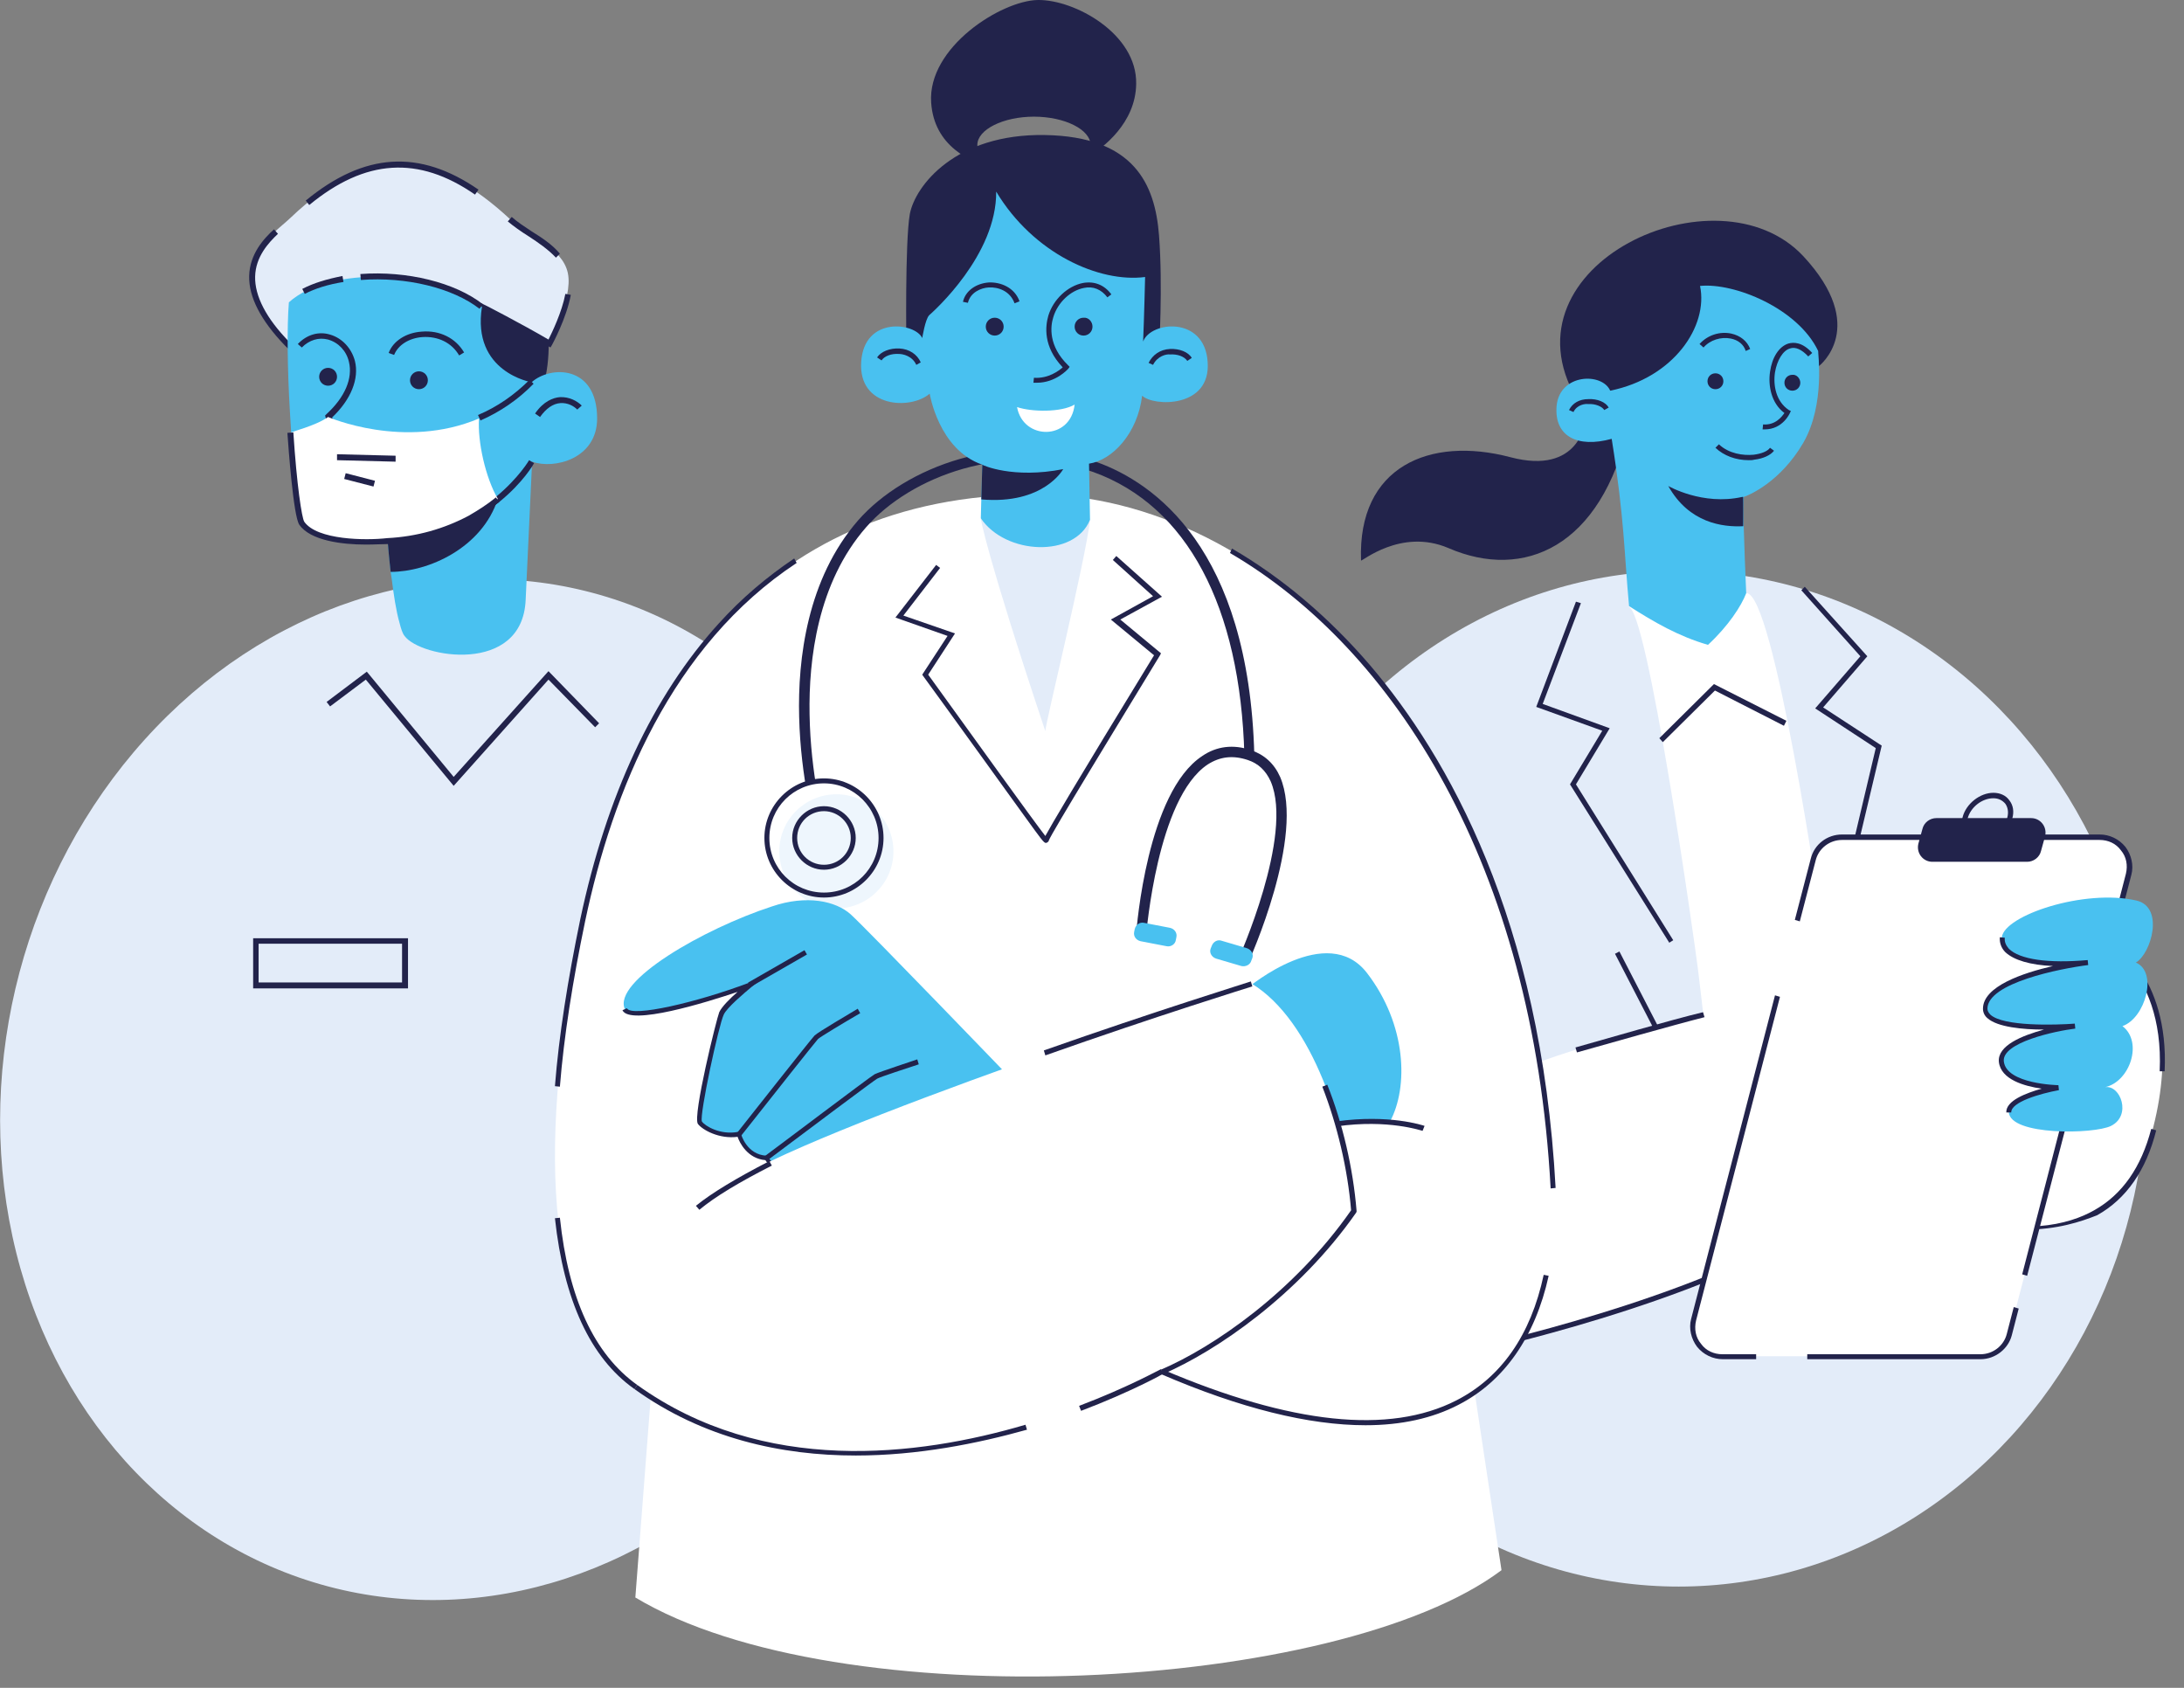 <svg xmlns="http://www.w3.org/2000/svg" xmlns:xlink="http://www.w3.org/1999/xlink" id="Laag_1" x="0px" y="0px" viewBox="0 0 440 340" style="enable-background:new 0 0 440 340;" xml:space="preserve"><rect x="0" y="0" width="440" height="340" fill="#808080" stroke="none"/> <style type="text/css"> .st0{fill:#E3ECF9;} .st1{fill:#22234B;} .st2{fill:#FFFFFF;} .st3{fill:#49C1F0;} .st4{fill:#EEF6FD;} </style> <g> <ellipse transform="matrix(0.257 -0.966 0.966 0.257 -143.181 252.72)" class="st0" cx="92.8" cy="219.5" rx="103.6" ry="91.9"></ellipse> <ellipse class="st0" cx="338.2" cy="217.3" rx="94.3" ry="102.3"></ellipse> <rect x="331.2" y="190.5" transform="matrix(0.889 -0.459 0.459 0.889 -56.51 174.794)" class="st1" width="1" height="26.5"></rect> <path class="st2" d="M351.8,119.5c5.5-0.6,15,64.4,15.7,69.7c2.1,15.4,1.9,32,5.4,47.1c1.2,5.3,4.4,7.5,1,12.3 c-2.9,4.1-14,5.7-18.6,5.6c-9.7-0.3-8.1-2.9-8.7-12.2c-1.1-15.6-2.6-31.1-4.5-46.6c-0.7-5.7-10.3-73.6-14.1-73.2 C328.1,122.2,351.8,119.5,351.8,119.5z"></path> <path class="st2" d="M299.9,271.2c0,0,50.4-11.2,70.3-28s4-46.1,4-46.1s-72.9,15.4-77.4,23.9C292.3,229.6,299.9,271.2,299.9,271.2"></path> <path class="st1" d="M300,271.7l-0.2-1c0.5-0.1,50.5-11.4,70-27.9l0.7,0.8C350.7,260.3,300.5,271.6,300,271.7"></path> <path class="st1" d="M317.7,212l-0.3-1c5.7-1.6,19.4-5.6,25.7-7.1l0.3,1C337.1,206.5,323.4,210.4,317.7,212"></path> <path class="st1" d="M274.2,112.9c0,0.4,8-6.6,17.6-2.5c15.2,6.6,30.8-0.2,36.3-24.5l38.4-12.2c0,0,10.1-7.8-3.2-22.1 c-17.3-18.5-61.3,1.8-45.7,28.7l1.8,4.5c0,0-1.1,11-15.1,7.3C288,87.8,273.5,94,274.2,112.9"></path> <path class="st3" d="M363.3,89.2c-4.6,7.9-11,10.6-12,10.9c0,0,0,0.1,0,0.1c-0.1,1.3-0.1,3.3,0,5.8c0.1,3.8,0.3,8.7,0.5,13.5 c-1,2.6-3.6,6.6-7.7,10.4c-5.9-1.7-10.9-4.6-15.9-7.8c-1-10.7-0.9-17.4-3.5-33.7c-6.9,1.9-11.6-0.5-11.1-6.6 c0.6-6.6,9.2-6.8,10.8-3.1c12.8-2.6,19.8-13,18.1-21.1c6.9-0.7,19.7,4.5,23.8,13.1C366.2,70.9,367.8,81.4,363.3,89.2"></path> <polygon class="st1" points="336.3,189.9 316.3,158 322.8,147.2 309.5,142.4 317.5,121.2 318.5,121.5 310.8,141.8 324.3,146.7 317.5,158 337.1,189.4 "></polygon> <polygon class="st1" points="371.4,182.6 370.4,182.4 377.9,150.7 365.7,142.7 374.8,132.2 362.9,118.9 363.6,118.2 376.2,132.2 367.3,142.5 379.1,150.2 "></polygon> <path class="st1" d="M347.2,76.8c0,0.9-0.7,1.6-1.6,1.6s-1.6-0.7-1.6-1.6c0-0.9,0.7-1.6,1.6-1.6S347.2,75.9,347.2,76.8"></path> <path class="st1" d="M362.7,77.1c0,0.9-0.7,1.6-1.6,1.6c-0.9,0-1.6-0.7-1.6-1.6c0-0.9,0.7-1.6,1.6-1.6 C361.9,75.4,362.7,76.2,362.7,77.1"></path> <path class="st1" d="M352.3,92.7c-2.6,0-5-0.9-6.7-2.5l0.7-0.7c2,1.9,4.9,2.3,7,2.1c1.6-0.2,2.8-0.7,3.3-1.4l0.8,0.6 c-0.7,0.9-2.2,1.6-4,1.8C353.1,92.7,352.7,92.7,352.3,92.7"></path> <path class="st1" d="M351.2,106c-4.1,0.2-10.9-0.6-15.1-8.1c0,0,6.9,4,14.9,2.2c0,0,0.1,0,0.2,0C351.2,101.4,351.2,103.5,351.2,106 "></path> <path class="st1" d="M351.7,70.7c-0.4-1.3-1.5-2.2-3-2.5c-2-0.4-4.2,0.3-5.5,1.8l-0.8-0.7c1.6-1.8,4.1-2.6,6.4-2.1 c1.8,0.4,3.2,1.5,3.8,3.1L351.7,70.7z"></path> <path class="st1" d="M355.5,86.5c-0.1,0-0.3,0-0.4,0l0.1-1c2.5,0.2,3.8-1.6,4.3-2.3c-2.7-2-3.3-5.6-2.9-8.3 c0.4-2.9,1.8-5.1,3.7-5.7c1.1-0.3,2.8-0.3,4.8,1.9l-0.8,0.7c-1.3-1.4-2.6-2-3.7-1.6c-1.4,0.4-2.6,2.4-3,4.8 c-0.4,2.6,0.2,5.9,2.8,7.6l0.4,0.2l-0.2,0.4C360.6,83.2,359.2,86.5,355.5,86.5"></path> <path class="st1" d="M317,83l-0.9-0.4c0.7-1.4,2.1-2.2,3.9-2.2c1.8-0.1,3.5,0.6,4.1,1.7l-0.9,0.5c-0.4-0.7-1.8-1.3-3.2-1.2 C319.4,81.3,317.7,81.5,317,83"></path> <path class="st2" d="M390.7,244.2c0.5-0.2,35.3,13.7,43.1-17.1c7.8-30.8-11.4-39.7-11.9-39.4c-0.5,0.3-36.5,6.8-37,6.5 C384.4,193.8,390.7,244.2,390.7,244.2"></path> <path class="st1" d="M407.9,247.7c-4.5,0-10-0.8-16.5-2.7c-0.3-0.1-0.6-0.2-0.7-0.2l-0.5,0.2l-0.1-0.6c0-0.1-1.6-12.6-3.1-24.9 c-0.9-7.3-1.6-13-2-17.2c-0.9-8.2-0.9-8.2-0.5-8.4l0.3-0.2l0.2,0.1c2.3-0.1,34.6-5.8,36.6-6.4c0.2-0.1,0.6-0.2,2.1,0.7 c2.2,1.3,13.3,8.5,12.4,27.7l-1,0c0.5-10.8-2.9-17.5-5.9-21.3c-3.3-4.3-6.8-5.9-7.3-6c-1.9,0.5-14.4,2.8-18.4,3.5 c-12.6,2.2-16.7,2.8-18.1,3c0.2,3.7,3.5,30.8,5.8,49.2c0.1,0,0.3,0.1,0.6,0.2c15.6,4.8,25,2.3,30.1-0.6c5.7-3.2,9.5-8.7,11.5-16.4 l1,0.3c-2,8-6,13.8-11.9,17.1C419.2,246.1,414.5,247.7,407.9,247.7 M385.1,193.7L385.1,193.7C385.1,193.7,385.1,193.7,385.1,193.7 M422.1,188.1c0,0-0.1,0-0.2,0.1C421.9,188.2,422,188.2,422.1,188.1"></path> <path class="st2" d="M399,273.2h-51.9c-3.9,0-6.8-3.7-5.8-7.5l24-92.6c0.7-2.7,3.1-4.5,5.8-4.5H423c3.9,0,6.8,3.7,5.8,7.5l-24,92.6 C404.1,271.4,401.7,273.2,399,273.2"></path> <path class="st1" d="M353.9,273.8h-6.8c-2,0-3.9-0.9-5.2-2.5c-1.2-1.6-1.7-3.7-1.2-5.6l16.9-65.2l1,0.3l-16.9,65.2 c-0.4,1.7-0.1,3.4,1,4.7c1,1.4,2.6,2.1,4.3,2.1h6.8V273.8z"></path> <path class="st1" d="M399,273.8h-34.9v-1H399c2.5,0,4.7-1.7,5.3-4.1l1.4-5.4l1,0.3l-1.4,5.4C404.6,271.7,402,273.8,399,273.8"></path> <path class="st1" d="M408.4,257l-1-0.3l20.9-80.7c0.4-1.7,0.1-3.4-1-4.7c-1-1.4-2.6-2.1-4.3-2.1h-51.9c-2.5,0-4.7,1.7-5.3,4.1 l-3.2,12.3l-1-0.3l3.2-12.3c0.7-2.9,3.3-4.9,6.3-4.9H423c2,0,3.9,0.9,5.2,2.5c1.2,1.6,1.7,3.7,1.2,5.6L408.4,257z"></path> <path class="st1" d="M408.4,173.6h-19.1c-1.9,0-3.3-1.8-2.8-3.7l0.8-2.9c0.3-1.3,1.5-2.2,2.8-2.2h19.1c1.9,0,3.3,1.8,2.8,3.7 l-0.8,2.9C410.9,172.7,409.7,173.6,408.4,173.6"></path> <path class="st1" d="M399.2,169.8c-1.3,0-2.5-0.5-3.2-1.5c-0.8-1-1-2.3-0.6-3.7c0.7-2.7,3.5-4.9,6.2-4.9c1.3,0,2.5,0.5,3.2,1.5 c0.8,1,1,2.3,0.6,3.7C404.7,167.6,401.9,169.8,399.2,169.8 M401.6,160.8c-2.3,0-4.6,1.8-5.2,4.1c-0.3,1.1-0.1,2.1,0.4,2.8 c0.5,0.7,1.4,1.1,2.4,1.1c2.3,0,4.6-1.8,5.2-4.1h0c0.3-1.1,0.1-2.1-0.4-2.8C403.4,161.2,402.6,160.8,401.6,160.8"></path> <polygon class="st1" points="335,149.5 334.3,148.7 345.3,137.8 359.9,145.2 359.4,146.2 345.5,139.1 "></polygon> <path class="st3" d="M430.4,181.4c5.7,1.3,3,10.7-0.1,12.5c4.5,1.9,1.9,11.2-2.7,12.8c4.2,3.2,1.5,11.2-3.5,12.3 c3.1-0.5,5.4,5.7,1.2,7.8c-3.4,1.7-20.4,2-20.6-2.8c-0.2-3.2,10-5,10-5s-10.9-0.1-11.5-5.3c-0.5-5.1,14.8-7.1,14.8-7.1 s-18.1,1.5-18.1-3.5c0-6.9,20.7-9.3,20.7-9.3c-11.4,1.1-17.6-1.2-17.3-5C403.8,184.4,419.9,179,430.4,181.4"></path> <path class="st1" d="M404.2,224.1c-0.1-2.4,4-3.9,7.1-4.8c-3.4-0.5-8.2-1.8-8.6-5.4c-0.3-3.3,4.7-5.3,9.1-6.5 c-4.3,0-9.4-0.5-11.4-2.3c-0.6-0.5-0.9-1.2-0.9-1.9c0-4.5,8-7.2,14.1-8.6c-4.6-0.2-7.9-1.2-9.6-2.8c-0.8-0.8-1.2-1.9-1.1-3l1,0.1 c-0.1,0.8,0.2,1.5,0.8,2.2c2.2,2.2,8,3,15.9,2.3l0.1,1c-5.6,0.7-20.3,3.6-20.3,8.8c0,0.4,0.2,0.8,0.6,1.2c2.6,2.4,13.1,2.1,17,1.8 l0.1,1c-4.1,0.5-14.8,2.8-14.4,6.6c0.5,4.6,10.9,4.8,11,4.8l0.1,1c-3.8,0.7-9.7,2.4-9.6,4.5L404.2,224.1z"></path> <path class="st1" d="M110.3,64.3c0,0.6,1,7.8-1,13.9c-2.1,6.1-17.9,2.8-17.9,2.8l-3.5-16.7c0,0,1.5-13.1,2-12.9 C90.2,51.6,110.3,64.3,110.3,64.3"></path> <path class="st0" d="M96.9,61.7c0,0,8.3,4.2,13.6,7.4c0,0,5-8.9,3.9-14.1c-1.1-5.2-8.2-7.7-11.7-10.9C88.6,31,74.9,28.2,58.5,43.9 c-3.5,3.4-15.3,10.3-0.8,25.3C72.3,84.2,96.9,61.7,96.9,61.7"></path> <path class="st1" d="M62.3,41.3l-0.7-0.9c11.8-9.7,22.9-10.4,34.8-2.2l-0.7,1C84.3,31.3,73.6,32,62.3,41.3"></path> <path class="st1" d="M112,51.9c-1.5-1.6-3.5-3-5.5-4.3c-1.6-1-3-2-4.2-3l0.8-0.9c1.1,1,2.5,1.9,4,2.9c2.1,1.3,4.2,2.7,5.7,4.5 L112,51.9z"></path> <path class="st1" d="M70.1,74.9c-5,0-9.3-1.8-12.7-5.3c-4.9-5.1-7.3-9.8-7.2-14c0.1-4.4,2.9-7.5,5-9.4l0.8,0.9 c-1.9,1.8-4.5,4.6-4.6,8.6c-0.1,3.9,2.2,8.4,6.9,13.2c14,14.4,38.1-7.2,38.4-7.5l0.3-0.3l0.4,0.2c0.1,0,7.8,4,13.1,7.1 c0.7-1.4,2.7-5.5,3.4-9.2l1.1,0.2c-0.9,4.8-3.7,9.9-3.8,10.1l-0.3,0.5l-0.5-0.3c-4.6-2.8-11.6-6.4-13.2-7.2c-1.3,1.2-7,5.9-14,9.2 C78.3,73.8,74,74.9,70.1,74.9"></path> <path class="st1" d="M82.2,199.1H51V189h31.2V199.1z M52.1,197.9H81v-7.8H52.1V197.9z"></path> <path class="st3" d="M120.3,84.3c0,8.1-8.6,10.3-13.1,8.7c0,0-0.9,19.3-1.3,27.9c-0.7,15.1-21.2,11.6-24.4,7.2 c-0.4-0.5-0.7-1.4-1-2.6c-0.7-2.4-1.2-5.8-1.6-9c-0.1-0.4-0.1-0.8-0.2-1.3c-0.4-3.5-0.6-6.3-0.6-6.3c-0.8,0.1-2,0.2-3.3,0.2 c-4.7,0.1-11.7-0.5-13.9-3.7c-0.8-1.2-1.9-11.7-2.5-22.6c-0.5-8.4-0.6-17-0.2-21.9c8.2-7.4,29.2-6.6,38.9,0.9 C95,75,107.1,77,107.1,77C110.9,73.6,120.3,73.5,120.3,84.3"></path> <path class="st1" d="M96.6,62.2c-5.4-4.2-14.8-6.5-23.9-5.8l-0.1-1.2c9.4-0.7,19.1,1.7,24.7,6.1L96.6,62.2z"></path> <path class="st1" d="M61.4,59.2l-0.5-1c2.3-1.2,5-2,8.1-2.6l0.2,1.2C66.1,57.3,63.5,58.1,61.4,59.2"></path> <path class="st1" d="M71.9,89.3c-4.8-1.2-6.3-5-6.3-5.2l-0.1-0.4l0.3-0.3c3.7-3.4,5.3-7.2,4.5-10.5c-0.5-2.2-2.1-3.9-4.2-4.5 c-1.9-0.5-3.8,0.1-5.3,1.6L60,69.3c1.8-1.9,4.2-2.6,6.5-1.9c2.4,0.7,4.3,2.7,5,5.3c0.9,3.6-0.8,7.8-4.6,11.4 c0.4,0.9,1.9,3.2,5.3,4.1L71.9,89.3z"></path> <path class="st1" d="M92.5,71.6c-1.5-2.6-4.3-3.9-7.4-3.7c-2.7,0.2-4.9,1.6-5.7,3.6l-1.1-0.4c0.9-2.4,3.5-4.1,6.7-4.3 c3.6-0.3,6.8,1.3,8.5,4.2L92.5,71.6z"></path> <path class="st1" d="M67.9,75.9c0,1-0.8,1.8-1.8,1.8c-1,0-1.8-0.8-1.8-1.8c0-1,0.8-1.8,1.8-1.8C67.1,74.1,67.9,74.9,67.9,75.9"></path> <path class="st1" d="M86.2,76.6c0,1-0.8,1.8-1.8,1.8c-1,0-1.8-0.8-1.8-1.8c0-1,0.8-1.8,1.8-1.8C85.4,74.8,86.2,75.6,86.2,76.6"></path> <path class="st1" d="M100.3,100.5c-3.2,9.9-14,14.7-21.6,14.7c-0.4-3.5-0.6-6.3-0.6-6.3c-0.8,0.1-2,0.2-3.3,0.2c0-0.3,0-0.5,0-0.5 C82.9,108.2,95.1,102.7,100.3,100.5"></path> <path class="st1" d="M78.1,109.5l-0.1-1.2c6-0.3,11.5-1.9,16.4-4.5c1.9-1.1,3.8-2.3,5.5-3.7c4.6-3.8,6.7-7.4,6.7-7.4l1,0.6 c-0.1,0.2-2.2,3.9-7,7.8c-1.8,1.4-3.7,2.7-5.7,3.8C89.9,107.5,84.2,109.1,78.1,109.5"></path> <path class="st2" d="M100.3,100.5c-1.6,1.3-3.4,2.6-5.6,3.8c-4.3,2.3-9.8,4.2-16.6,4.6c-3.8,0.4-14.4,0.6-17.3-3.5 c-0.7-1.1-1.6-9-2.3-18.2c0-0.2,5.1-1.4,7.6-3.2c0,0,15.3,6.7,30.4,0.3C96.2,89,97.8,96.2,100.3,100.5"></path> <path class="st1" d="M73.7,109.7c-4.8,0-11.2-0.8-13.4-4c-1.2-1.7-2.2-15.7-2.4-18.5l1.2-0.1c0.7,10.7,1.7,17.2,2.2,18 c2.6,3.7,12.4,3.8,16.7,3.3c6-0.3,11.5-1.9,16.4-4.5c1.9-1.1,3.8-2.3,5.5-3.7l0.7,0.9c-1.8,1.4-3.7,2.7-5.7,3.8 c-5.1,2.8-10.7,4.3-16.9,4.7C77,109.6,75.5,109.7,73.7,109.7"></path> <path class="st1" d="M79.7,93c0,0-11.7-0.3-11.8-0.3l0-1.2c0,0,0,0,11.8,0.3L79.7,93z"></path> <rect x="71.9" y="93.6" transform="matrix(0.25 -0.968 0.968 0.25 -39.238 142.683)" class="st1" width="1.2" height="6.1"></rect> <polygon class="st1" points="91.4,158.3 73.7,136.9 66.5,142.3 65.8,141.4 73.9,135.3 91.4,156.5 110.5,135.2 120.7,145.7 119.9,146.5 110.5,136.9 "></polygon> <path class="st1" d="M108.8,84l-1-0.7c1.7-2.5,3.7-3.2,5-3.3c1.9-0.1,3.5,0.8,4.4,1.7l-0.9,0.8c-0.7-0.7-1.9-1.4-3.4-1.3 C111.4,81.3,110,82.3,108.8,84"></path> <path class="st1" d="M96.8,84.7l-0.5-1.1c3.8-1.6,7.3-4,10.4-7.1l0.8,0.8C104.4,80.5,100.7,83,96.8,84.7"></path> <path class="st2" d="M133,256.8l-5,65c40.8,24.5,141.6,19.2,174.5-5.5l-8.7-57.7L133,256.8z"></path> <path class="st2" d="M208.5,99.6c45,0,99.5,46.3,104.5,139.7c1,18.1-4.6,68.8-78.8,37c0,0-61.7,34.8-106,3 c-19.2-13.7-19.8-50.7-10.7-94C126.7,141.4,152,99.6,208.5,99.6"></path> <path class="st1" d="M275.1,287.1c-11.4,0-25.2-3.4-41.2-10.3l0.4-0.9c25.8,11,45.6,13.1,59.1,6.2c9-4.6,15-13.1,17.6-25.3l1,0.2 c-2.7,12.3-9,21.3-18.2,26C288.6,285.7,282.3,287.1,275.1,287.1"></path> <path class="st1" d="M248.2,110.5c10,5.8,19.5,13.8,27.9,23.6c15.4,18.1,34.4,51,37.3,105.2l-1,0.1c-3.5-65.2-31.7-108.8-64.6-128"></path> <path class="st1" d="M160.5,113.4c-25.2,16.6-37.1,46-42.6,72.1c-2.5,12-4.3,23.3-5.1,33.4l-1-0.1c0.8-10.2,2.6-21.5,5.1-33.6 c5.3-25,14.7-45.1,27.9-59.6c4.6-5.1,9.7-9.4,15.2-13.1"></path> <path class="st1" d="M127.8,279.8c-8.9-6.3-14.2-17.9-16-34.4l1-0.1c1.7,16.2,6.9,27.5,15.6,33.7L127.8,279.8z"></path> <path class="st0" d="M197.6,104.5c0,0,0.9,6.5,13,42.8c-0.2-0.7,8-34,9-42.5C219.7,104.8,212.3,93.3,197.6,104.5"></path> <path class="st1" d="M228.9,16.9c-0.1,7.9-6.7,12.9-9.7,14.7c0.6-0.8,1-1.6,1-2.4c0-3.4-5.4-6.2-12-6.2c-6.6,0-12,2.8-12,6.2 c0,1.9,1.7,3.6,4.3,4.8c-5.1-1.3-12.3-4.6-12.9-13.3C186.8,9.5,201.8,0.1,209.1,0C216.5-0.1,229.1,6.8,228.9,16.9"></path> <path class="st1" d="M208.3,35.9c-7,0-12.5-2.9-12.5-6.7c0-3.8,5.5-6.7,12.5-6.7c7,0,12.5,2.9,12.5,6.7 C220.8,33,215.3,35.9,208.3,35.9 M208.3,23.5c-6.2,0-11.4,2.6-11.4,5.7c0,3.1,5.2,5.7,11.4,5.7c6.2,0,11.4-2.6,11.4-5.7 C219.7,26.1,214.5,23.5,208.3,23.5"></path> <path class="st1" d="M182.6,69.5c0,0-0.3-20.7,0.7-26.4c1.1-5.7,9.2-16.2,27.2-15.9c18,0.3,22.2,9.9,23,20.2s0,23.3,0,23.3 S191.1,82.9,182.6,69.5"></path> <path class="st1" d="M164.4,167.6c-0.3-0.6-3.1-10.8-3.4-23.2c-0.3-11.6,1.6-27.8,11.9-39.6c9.4-10.7,29.4-18.4,48.1-11.7 c11.4,4.1,30.6,17.3,31.7,59l-2,0.1c-0.8-30.1-11.6-50.3-30.4-57.1c-17.8-6.4-36.9,0.9-45.8,11.1c-9.8,11.2-11.6,26.7-11.4,37.7 c0.2,12.1,2.8,21.9,3.1,22.8l-0.7,0.3L164.4,167.6z"></path> <path class="st2" d="M177.5,168.8c0,6.4-5.2,11.5-11.5,11.5c-6.4,0-11.5-5.2-11.5-11.5c0-6.4,5.2-11.5,11.5-11.5 C172.3,157.3,177.5,162.4,177.5,168.8"></path> <path class="st4" d="M180,171.5c0,6.4-5.2,11.5-11.5,11.5c-6.4,0-11.5-5.2-11.5-11.5c0-6.4,5.2-11.5,11.5-11.5 C174.9,160,180,165.2,180,171.5"></path> <path class="st3" d="M230.1,79.7c-0.9,7.6-6,13-10.7,13.7l0.2,11.3c-3.1,7.7-17,7.1-22-0.3l0.1-3.8l0.2-7 c-8.8-3-10.6-14.3-10.6-14.3c-3.8,3.3-14.4,2.9-13.8-6.4c0.6-9.3,10.9-7.9,12.3-4.8c0,0,0.6-3.8,1.4-4.6 c0.9-0.8,13.6-12.1,13.5-24.9c7.5,12.5,20.8,18.4,30,17.2c0,0-0.2,8.5-0.4,13c1.5-4.1,12.4-5.2,13,4.1 C244,82.3,232.3,81.9,230.1,79.7"></path> <path class="st1" d="M184.6,73.5c-0.8-1.8-2.7-2.2-3.5-2.2c-1.5-0.1-2.9,0.4-3.5,1.3l-0.9-0.6c0.8-1.2,2.6-1.9,4.5-1.8 c2,0.1,3.6,1.2,4.3,2.8L184.6,73.5z"></path> <path class="st1" d="M232.3,73.5l-0.9-0.4c0.8-1.6,2.3-2.7,4.3-2.8c1.9-0.1,3.7,0.6,4.4,1.8l-0.9,0.6c-0.6-0.9-2-1.4-3.5-1.3 C235,71.3,233.2,71.7,232.3,73.5"></path> <path class="st1" d="M204.4,61.1c-0.9-2.5-3.3-3.3-5.2-3.2c-1.6,0.1-3.7,1-4.2,3.1l-1-0.2c0.5-2.2,2.6-3.7,5.2-3.9 c2.4-0.1,5.2,1,6.2,3.8L204.4,61.1z"></path> <path class="st1" d="M208.9,77.1c-0.2,0-0.5,0-0.7,0l0.1-1c2.9,0.2,5-1.4,5.8-2.1c-4-4.2-3.5-8.3-2.9-10.4c1-3.3,3.9-6,7-6.6 c2.3-0.4,4.3,0.4,5.7,2.3l-0.8,0.6c-1.2-1.6-2.9-2.3-4.7-1.9c-2.7,0.5-5.3,2.9-6.2,5.9c-0.6,1.9-1,5.8,3,9.7l0.3,0.3l-0.3,0.4 C215.1,74.4,212.7,77.1,208.9,77.1"></path> <path class="st1" d="M202.2,65.8c0,1-0.8,1.8-1.8,1.8s-1.8-0.8-1.8-1.8c0-1,0.8-1.8,1.8-1.8S202.2,64.8,202.2,65.8"></path> <path class="st1" d="M220.1,65.8c0,1-0.8,1.8-1.8,1.8c-1,0-1.8-0.8-1.8-1.8c0-1,0.8-1.8,1.8-1.8C219.3,63.9,220.1,64.8,220.1,65.8"></path> <path class="st2" d="M216.5,81.5c-0.8,7.3-10.4,7.2-11.6,0.5C207.8,83,213.8,83.1,216.5,81.5"></path> <path class="st1" d="M210.7,169.8c-0.4,0-0.9-0.7-4.3-5.4c-2-2.8-4.8-6.6-8.3-11.5c-6-8.3-12-16.6-12.1-16.7l-0.2-0.3l5.1-7.8 l-10.5-3.7l8.2-10.6l0.8,0.6L182,124l10.4,3.6l-5.4,8.3c8.6,11.9,21.1,29.3,23.6,32.5c1.2-2.2,5.5-9.6,21.9-36.4l-8.7-7.2l8.5-4.7 l-8.1-7.3l0.7-0.8l9.2,8.2l-8.4,4.6l8.2,6.8l-0.2,0.4c-8.7,14.3-21.9,35.9-22.4,37.3c0,0.2-0.2,0.3-0.3,0.4 C210.8,169.8,210.7,169.8,210.7,169.8"></path> <path class="st3" d="M251.5,198.9c0,0,15.9-13.3,23.9-2.9c8,10.4,8.4,23,4.6,30c0,0-12.4-1-16.8,3 C258.9,232.9,251.5,198.9,251.5,198.9"></path> <path class="st1" d="M286.6,227.8c-0.1,0-6.9-2.4-17.3-0.9l-0.1-1c10.7-1.5,17.5,0.8,17.8,0.9L286.6,227.8z"></path> <path class="st3" d="M125.9,203.3c1.3,2.8,17.4-1.9,25.1-4.8c0,0-4.8,3.9-5.6,5.7c-0.8,1.7-5.1,20.8-4.3,22 c0.8,1.2,4.2,3.1,7.9,2.4c0,0,1.2,4.6,5.6,4.8c0,0,1.2,3.1,7.6,3.4c6.4,0.3,27.4-8.1,27.4-8.1l13.9-11.6c0,0-28.3-29.4-32.1-32.9 c-3-2.7-8.9-4-15.9-1.6C141.7,187.1,123.3,197.7,125.9,203.3"></path> <path class="st1" d="M162.1,237.1c-5.6-0.3-7.4-2.6-7.9-3.4c-3.6-0.3-5.2-3.5-5.6-4.7c-3.7,0.5-7.1-1.4-8-2.6 c-1.1-1.6,3.8-21.3,4.3-22.5c0.5-1.1,2.2-2.8,3.7-4.1c-6.2,2.1-21.7,6.9-23.2,3.7l0.9-0.4c0.9,1.9,14.2-1.2,24.5-5.1l3-1.1l-2.5,2 c-1.3,1.1-4.9,4.1-5.5,5.5c-1,2.1-4.9,20.1-4.4,21.5c0.6,0.9,3.7,2.8,7.3,2.1l0.5-0.1l0.1,0.5c0,0.2,1.2,4.2,5.1,4.4l0.3,0l0.1,0.3 c0,0,1.2,2.8,7.1,3L162.1,237.1z"></path> <path class="st1" d="M154.8,233.6l-0.6-0.8c2.2-1.6,21.1-15.9,22-16.4c1-0.5,7.8-2.7,8.6-3l0.3,1c-2.1,0.7-7.7,2.5-8.4,2.9 C176,217.7,163.2,227.3,154.8,233.6"></path> <path class="st1" d="M149.3,228.8l-0.8-0.6c1.5-1.9,15-19,15.6-19.6c0.7-0.7,7.4-4.6,8.7-5.4l0.5,0.9c-3.1,1.8-8.1,4.8-8.5,5.2 C164.4,209.7,155.3,221.2,149.3,228.8"></path> <rect x="150.1" y="194.7" transform="matrix(0.867 -0.498 0.498 0.867 -76.38 103.877)" class="st1" width="13.1" height="1"></rect> <path class="st1" d="M251.3,194.3l-1.9-0.9c0.1-0.2,11.3-25.1,6.6-36c-1-2.2-2.5-3.6-4.6-4.3c-3-1-5.6-0.7-8.1,0.9 c-10.2,6.8-12.3,34-12.4,34.3l-2-0.2c0.1-1.2,2.2-28.5,13.3-35.8c2.9-2,6.3-2.4,9.8-1.2c2.7,0.9,4.7,2.7,5.9,5.4 C263,168.4,251.8,193.3,251.3,194.3"></path> <path class="st3" d="M235,190.6l-5.2-1c-0.9-0.2-1.5-1-1.3-1.9l0.1-0.5c0.2-0.9,1-1.5,1.9-1.3l5.2,1c0.9,0.2,1.5,1,1.3,1.9 l-0.1,0.5C236.8,190.2,235.9,190.8,235,190.6"></path> <path class="st3" d="M250.1,194.6l-5.1-1.5c-0.9-0.3-1.4-1.2-1.1-2l0.2-0.5c0.3-0.9,1.2-1.4,2-1.1l5.1,1.5c0.9,0.3,1.4,1.2,1.1,2 l-0.2,0.5C251.9,194.3,251,194.8,250.1,194.6"></path> <path class="st1" d="M166,180.8c-6.6,0-12-5.4-12-12c0-6.6,5.4-12,12-12c6.6,0,12,5.4,12,12C178,175.4,172.6,180.8,166,180.8 M166,157.8c-6.1,0-11,4.9-11,11c0,6.1,4.9,11,11,11c6.1,0,11-4.9,11-11C177,162.7,172,157.8,166,157.8"></path> <path class="st1" d="M166,175.2c-3.5,0-6.4-2.9-6.4-6.4c0-3.5,2.9-6.4,6.4-6.4c3.5,0,6.4,2.9,6.4,6.4 C172.4,172.3,169.5,175.2,166,175.2 M166,163.4c-3,0-5.4,2.4-5.4,5.4c0,3,2.4,5.4,5.4,5.4c3,0,5.4-2.4,5.4-5.4 C171.4,165.8,168.9,163.4,166,163.4"></path> <path class="st2" d="M234.1,276.3c10.6-4.5,27.1-15.8,38.7-32.5c-1.4-16.5-8.4-38.3-20.7-45.7c0,0-90.8,29.7-105.4,40.6 C132.1,249.7,166.2,305.5,234.1,276.3"></path> <path class="st1" d="M140.9,243.7l-0.7-0.8c3.2-2.6,8.2-5.6,14.8-9l0.5,0.9C149,238.1,144,241.1,140.9,243.7"></path> <path class="st1" d="M210.6,212.6l-0.3-1c22.4-7.9,41.5-13.8,41.7-13.9l0.3,1C252,198.8,232.9,204.7,210.6,212.6"></path> <path class="st1" d="M234.3,276.8l-0.4-0.9c10.5-4.5,26.8-15.6,38.3-32.1c-0.7-8.4-2.8-17.2-5.8-24.9l1-0.4 c3.1,7.8,5.2,16.8,5.9,25.4l0,0.2l-0.1,0.2C261.6,260.9,245,272.2,234.3,276.8"></path> <path class="st1" d="M172.4,293.2c-14.9,0-30.7-3.4-44.6-13.4l0.6-0.8c25.4,18.2,56.5,14.4,78.2,8l0.3,1 C196.9,290.8,184.9,293.2,172.4,293.2"></path> <path class="st1" d="M217.8,284.2l-0.4-1c10-3.8,16.4-7.4,16.5-7.4l0.5,0.9C234.3,276.8,227.8,280.4,217.8,284.2"></path> <path class="st1" d="M214.2,94.5c0,0-3.9,7.2-16.5,6.1l0.2-7C197.9,93.7,204.1,96.5,214.2,94.5"></path> </g> </svg>